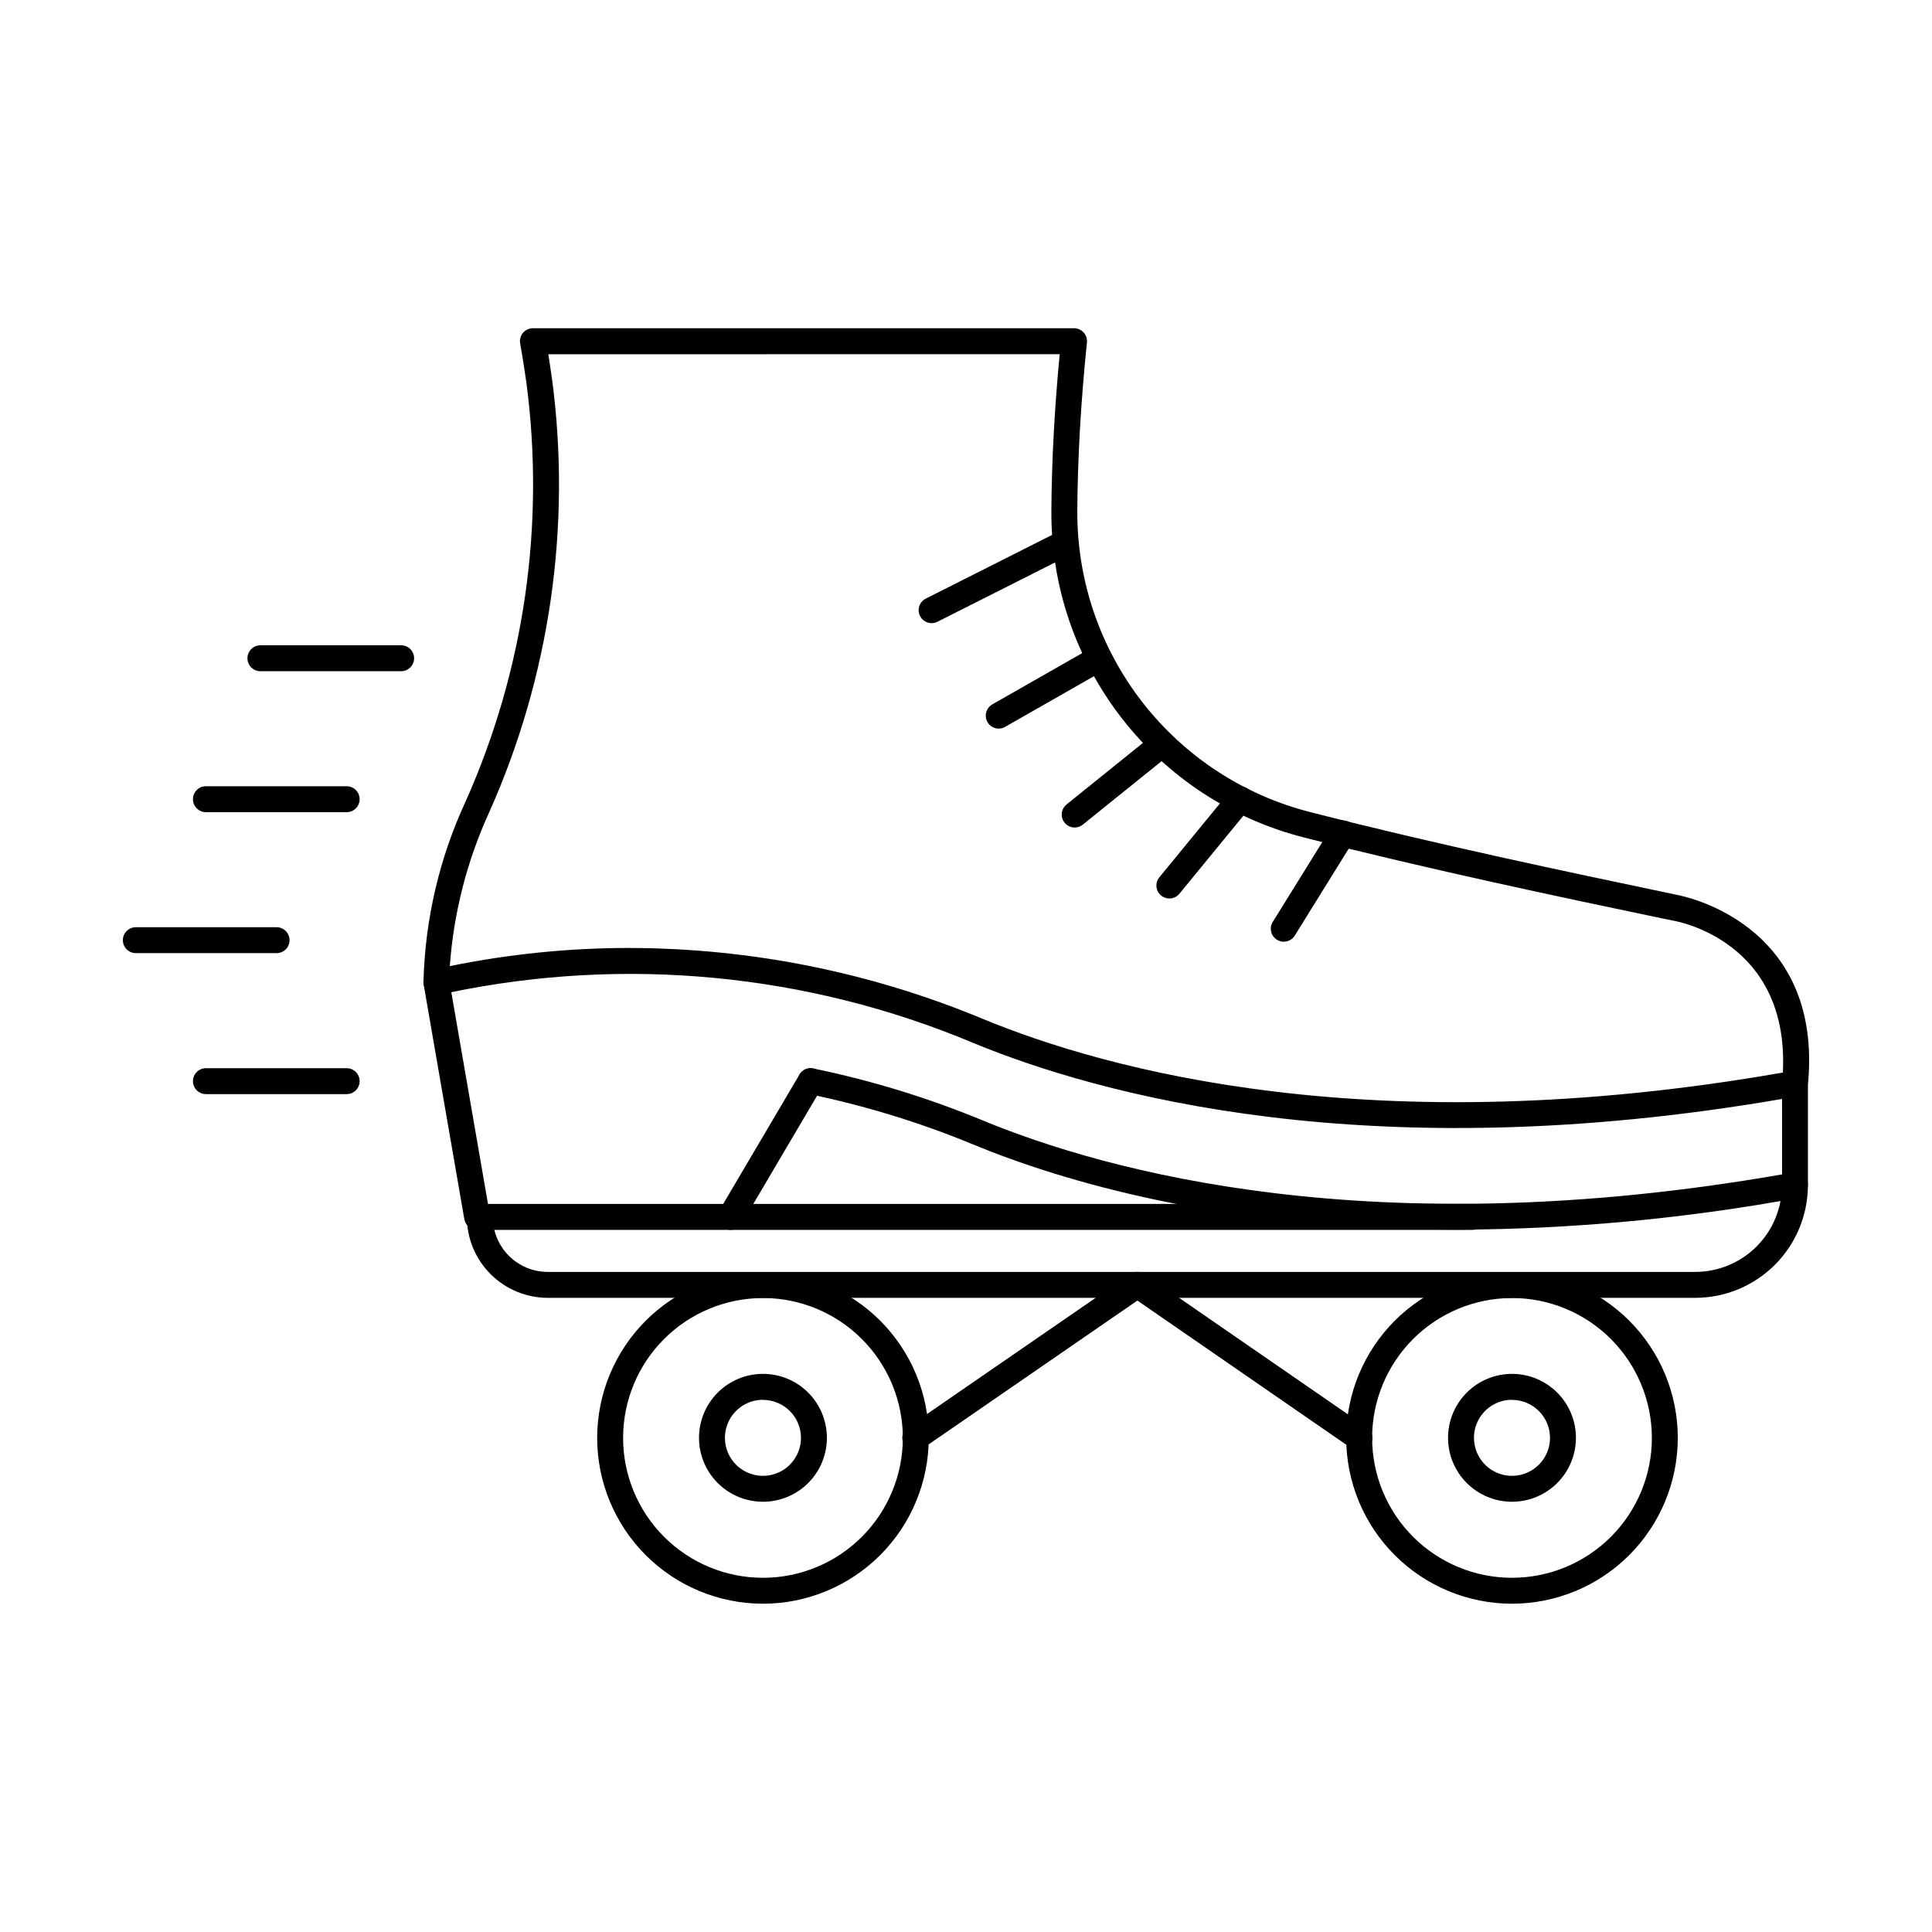 <?xml version="1.0" encoding="UTF-8"?>
<!-- Uploaded to: SVG Repo, www.svgrepo.com, Generator: SVG Repo Mixer Tools -->
<svg fill="#000000" width="800px" height="800px" version="1.1" viewBox="144 144 512 512" xmlns="http://www.w3.org/2000/svg">
 <g>
  <path d="m530.11 469.88c-61.867 0-104.74-12.879-128.29-22.613-14.102-5.828-28.723-10.309-43.668-13.379-1.859-0.379-3.059-2.195-2.68-4.055 0.383-1.855 2.195-3.059 4.055-2.676 15.371 3.16 30.41 7.773 44.914 13.77 32.688 13.504 103.46 33.184 211.82 14.305l-0.004-20c-109.39 18.871-181.2-1.148-214.46-14.895-43.832-18.363-92.207-22.992-138.73-13.285-1.684 0.355-2.606 0.574-2.629 0.578-1.02 0.238-2.094-0.004-2.914-0.656-0.82-0.652-1.301-1.645-1.301-2.691 0.402-16.551 4.199-32.848 11.16-47.871 15.531-34.801 21.109-73.227 16.113-111.01-0.918-6.414-1.641-10.305-1.645-10.348-0.191-1.004 0.074-2.039 0.727-2.828 0.652-0.785 1.621-1.242 2.644-1.242h143.41c0.969 0 1.898 0.414 2.547 1.133 0.652 0.723 0.969 1.684 0.867 2.652-1.617 15.672-2.473 30.727-2.551 44.742-0.066 18.301 5.996 36.094 17.219 50.551 11.223 14.453 26.965 24.734 44.711 29.203 33.117 8.477 68.973 16 92.691 20.977l4.309 0.918c0.223 0.031 38.895 6.711 34.695 50.258v26.703-0.004c0 1.664-1.195 3.086-2.832 3.379-29.75 5.461-59.93 8.266-90.176 8.383zm-219.23-74.656c32.109 0.062 63.895 6.441 93.539 18.777 32.711 13.52 103.58 33.223 212.06 14.234 1.762-34.809-28.008-40.109-29.312-40.305l-4.461-0.918c-23.781-4.988-59.715-12.523-92.977-21.035-19.238-4.844-36.305-15.996-48.465-31.668-12.164-15.676-18.727-34.977-18.641-54.816 0.074-13.105 0.816-27.09 2.207-41.621l-135.53 0.004c0.281 1.723 0.621 3.949 0.992 6.59h0.004c5.172 39.035-0.578 78.742-16.617 114.71-5.91 12.883-9.457 26.719-10.477 40.855 15.691-3.203 31.664-4.816 47.68-4.812z"/>
  <path d="m337.62 469.93h-67.184c-1.672-0.004-3.102-1.207-3.387-2.856l-10.777-62.188c-0.324-1.871 0.93-3.648 2.801-3.973 1.867-0.324 3.644 0.93 3.969 2.801l10.281 59.344h62.332l20.203-34.277c0.461-0.793 1.215-1.367 2.102-1.598 0.883-0.23 1.824-0.102 2.613 0.363 0.789 0.465 1.359 1.227 1.586 2.113 0.223 0.887 0.086 1.824-0.383 2.609l-21.195 35.969c-0.621 1.047-1.746 1.691-2.961 1.691z"/>
  <path d="m534.2 469.93h-196.58c-1.898 0-3.434-1.539-3.434-3.438 0-1.895 1.535-3.434 3.434-3.434h196.58c1.898 0 3.434 1.539 3.434 3.434 0 1.898-1.535 3.438-3.434 3.438z"/>
  <path d="m593.28 487.94h-304.12c-5.684-0.008-11.133-2.266-15.152-6.285-4.019-4.019-6.281-9.469-6.285-15.152 0-1.895 1.535-3.434 3.434-3.434s3.434 1.539 3.434 3.434c0.008 3.863 1.543 7.566 4.273 10.297s6.434 4.266 10.297 4.269h304.12c6.086-0.008 11.922-2.426 16.227-6.731 4.305-4.305 6.723-10.141 6.731-16.227 0-1.895 1.539-3.434 3.434-3.434 1.898 0 3.438 1.539 3.438 3.434-0.012 7.91-3.156 15.488-8.75 21.082-5.59 5.59-13.172 8.734-21.078 8.746z"/>
  <path d="m386.55 528.49c-1.504 0-2.832-0.977-3.277-2.414-0.449-1.434 0.09-2.992 1.324-3.848l58.879-40.566c1.172-0.809 2.727-0.809 3.898 0l58.773 40.566h-0.004c0.777 0.508 1.312 1.305 1.492 2.215 0.176 0.906-0.02 1.848-0.547 2.609-0.523 0.762-1.336 1.281-2.25 1.438-0.91 0.156-1.848-0.066-2.598-0.609l-56.82-39.219-56.926 39.223c-0.57 0.395-1.25 0.605-1.945 0.605z"/>
  <path d="m544.69 569c-11.648 0-22.824-4.629-31.062-12.867-8.238-8.238-12.867-19.41-12.867-31.062-0.004-11.648 4.621-22.824 12.859-31.066 8.234-8.238 19.406-12.871 31.055-12.879 11.652-0.004 22.828 4.617 31.07 12.852 8.242 8.234 12.879 19.402 12.887 31.055 0 11.656-4.629 22.836-12.867 31.082-8.238 8.242-19.418 12.879-31.074 12.887zm0-81.004c-9.832 0-19.262 3.91-26.211 10.863s-10.855 16.387-10.852 26.219 3.914 19.258 10.871 26.207c6.957 6.949 16.387 10.852 26.219 10.844 9.832-0.004 19.262-3.918 26.207-10.875 6.949-6.957 10.848-16.391 10.84-26.223-0.016-9.824-3.926-19.246-10.875-26.191s-16.371-10.852-26.199-10.855z"/>
  <path d="m544.69 541.98c-4.492 0-8.805-1.785-11.98-4.961-3.18-3.18-4.965-7.488-4.965-11.984s1.785-8.805 4.965-11.984c3.176-3.176 7.488-4.961 11.98-4.961 4.496 0 8.805 1.785 11.984 4.961 3.18 3.18 4.965 7.488 4.965 11.984s-1.785 8.805-4.965 11.984c-3.18 3.176-7.488 4.961-11.984 4.961zm0-27.023c-4.074 0-7.75 2.457-9.309 6.223-1.559 3.766-0.695 8.098 2.184 10.98 2.883 2.883 7.219 3.742 10.98 2.184 3.766-1.559 6.223-5.234 6.223-9.309-0.016-5.555-4.523-10.051-10.078-10.051z"/>
  <path d="m346.19 541.98c-4.496 0-8.805-1.785-11.984-4.961-3.176-3.18-4.961-7.488-4.961-11.984s1.785-8.805 4.961-11.984c3.18-3.176 7.488-4.961 11.984-4.961 4.492 0 8.805 1.785 11.984 4.961 3.176 3.18 4.961 7.488 4.961 11.984s-1.785 8.805-4.961 11.984c-3.18 3.176-7.492 4.961-11.984 4.961zm0-27.023c-4.074 0-7.75 2.457-9.309 6.223-1.562 3.766-0.699 8.098 2.184 10.98 2.883 2.883 7.215 3.742 10.98 2.184s6.219-5.234 6.219-9.309c-0.012-5.555-4.519-10.051-10.074-10.051z"/>
  <path d="m346.19 569c-11.652 0-22.824-4.629-31.062-12.867s-12.867-19.41-12.871-31.062c0-11.648 4.625-22.824 12.859-31.066 8.238-8.238 19.406-12.871 31.059-12.879 11.652-0.004 22.828 4.617 31.07 12.852 8.242 8.234 12.879 19.402 12.887 31.055 0 11.656-4.629 22.836-12.867 31.082-8.242 8.242-19.418 12.879-31.074 12.887zm0-81.004c-9.832 0-19.262 3.91-26.211 10.863-6.953 6.953-10.855 16.387-10.852 26.219s3.914 19.258 10.871 26.207c6.953 6.949 16.387 10.852 26.219 10.844 9.832-0.004 19.258-3.918 26.207-10.875 6.945-6.957 10.844-16.391 10.836-26.223-0.012-9.824-3.922-19.246-10.875-26.191-6.949-6.945-16.371-10.852-26.195-10.855z"/>
  <path d="m250.31 321.88h-37.301c-1.898 0-3.434-1.535-3.434-3.434 0-1.898 1.535-3.438 3.434-3.438h37.301c1.898 0 3.434 1.539 3.434 3.438 0 1.898-1.535 3.434-3.434 3.434z"/>
  <path d="m235.87 359.23h-37.301c-1.898 0-3.434-1.535-3.434-3.434 0-1.898 1.535-3.434 3.434-3.434h37.301c1.898 0 3.434 1.535 3.434 3.434 0 1.898-1.535 3.434-3.434 3.434z"/>
  <path d="m217.3 396.59h-37.301c-1.898 0-3.438-1.535-3.438-3.434 0-1.898 1.539-3.434 3.438-3.434h37.301c1.895 0 3.434 1.535 3.434 3.434 0 1.898-1.539 3.434-3.434 3.434z"/>
  <path d="m235.87 433.95h-37.301c-1.898 0-3.434-1.535-3.434-3.434s1.535-3.434 3.434-3.434h37.301c1.898 0 3.434 1.535 3.434 3.434s-1.535 3.434-3.434 3.434z"/>
  <path d="m390.89 309.14c-1.594 0-2.981-1.094-3.348-2.641-0.367-1.551 0.375-3.148 1.797-3.863l35.543-17.914c1.684-0.797 3.695-0.105 4.535 1.559 0.84 1.664 0.199 3.691-1.445 4.574l-35.543 17.918h0.004c-0.48 0.238-1.008 0.363-1.543 0.367z"/>
  <path d="m408.66 337.09c-1.555-0.004-2.91-1.051-3.312-2.551-0.398-1.504 0.262-3.086 1.609-3.859l26.66-15.207c1.629-0.809 3.606-0.203 4.504 1.375 0.902 1.578 0.422 3.586-1.102 4.578l-26.66 15.207c-0.516 0.297-1.102 0.457-1.699 0.457z"/>
  <path d="m428.8 363.3c-1.457 0.004-2.754-0.918-3.238-2.289-0.488-1.375-0.051-2.906 1.082-3.82l23.281-18.754c1.48-1.117 3.582-0.859 4.746 0.586 1.164 1.445 0.969 3.555-0.441 4.762l-23.285 18.754v0.004c-0.605 0.492-1.363 0.758-2.144 0.758z"/>
  <path d="m453.89 382.11c-1.328 0-2.535-0.766-3.106-1.965-0.566-1.203-0.391-2.621 0.453-3.648l18.75-22.867h0.004c1.203-1.469 3.367-1.68 4.832-0.477 1.469 1.199 1.684 3.367 0.48 4.832l-18.75 22.867c-0.656 0.797-1.633 1.258-2.664 1.258z"/>
  <path d="m484.21 393.56c-0.637 0-1.266-0.18-1.809-0.516-1.609-1.004-2.106-3.121-1.105-4.734l15.633-25.191-0.004 0.004c0.469-0.797 1.242-1.371 2.141-1.594 0.898-0.223 1.848-0.07 2.633 0.418 0.785 0.488 1.34 1.27 1.543 2.176 0.199 0.902 0.027 1.848-0.48 2.621l-15.629 25.191c-0.625 1.012-1.73 1.625-2.922 1.625z"/>
 </g>
</svg>